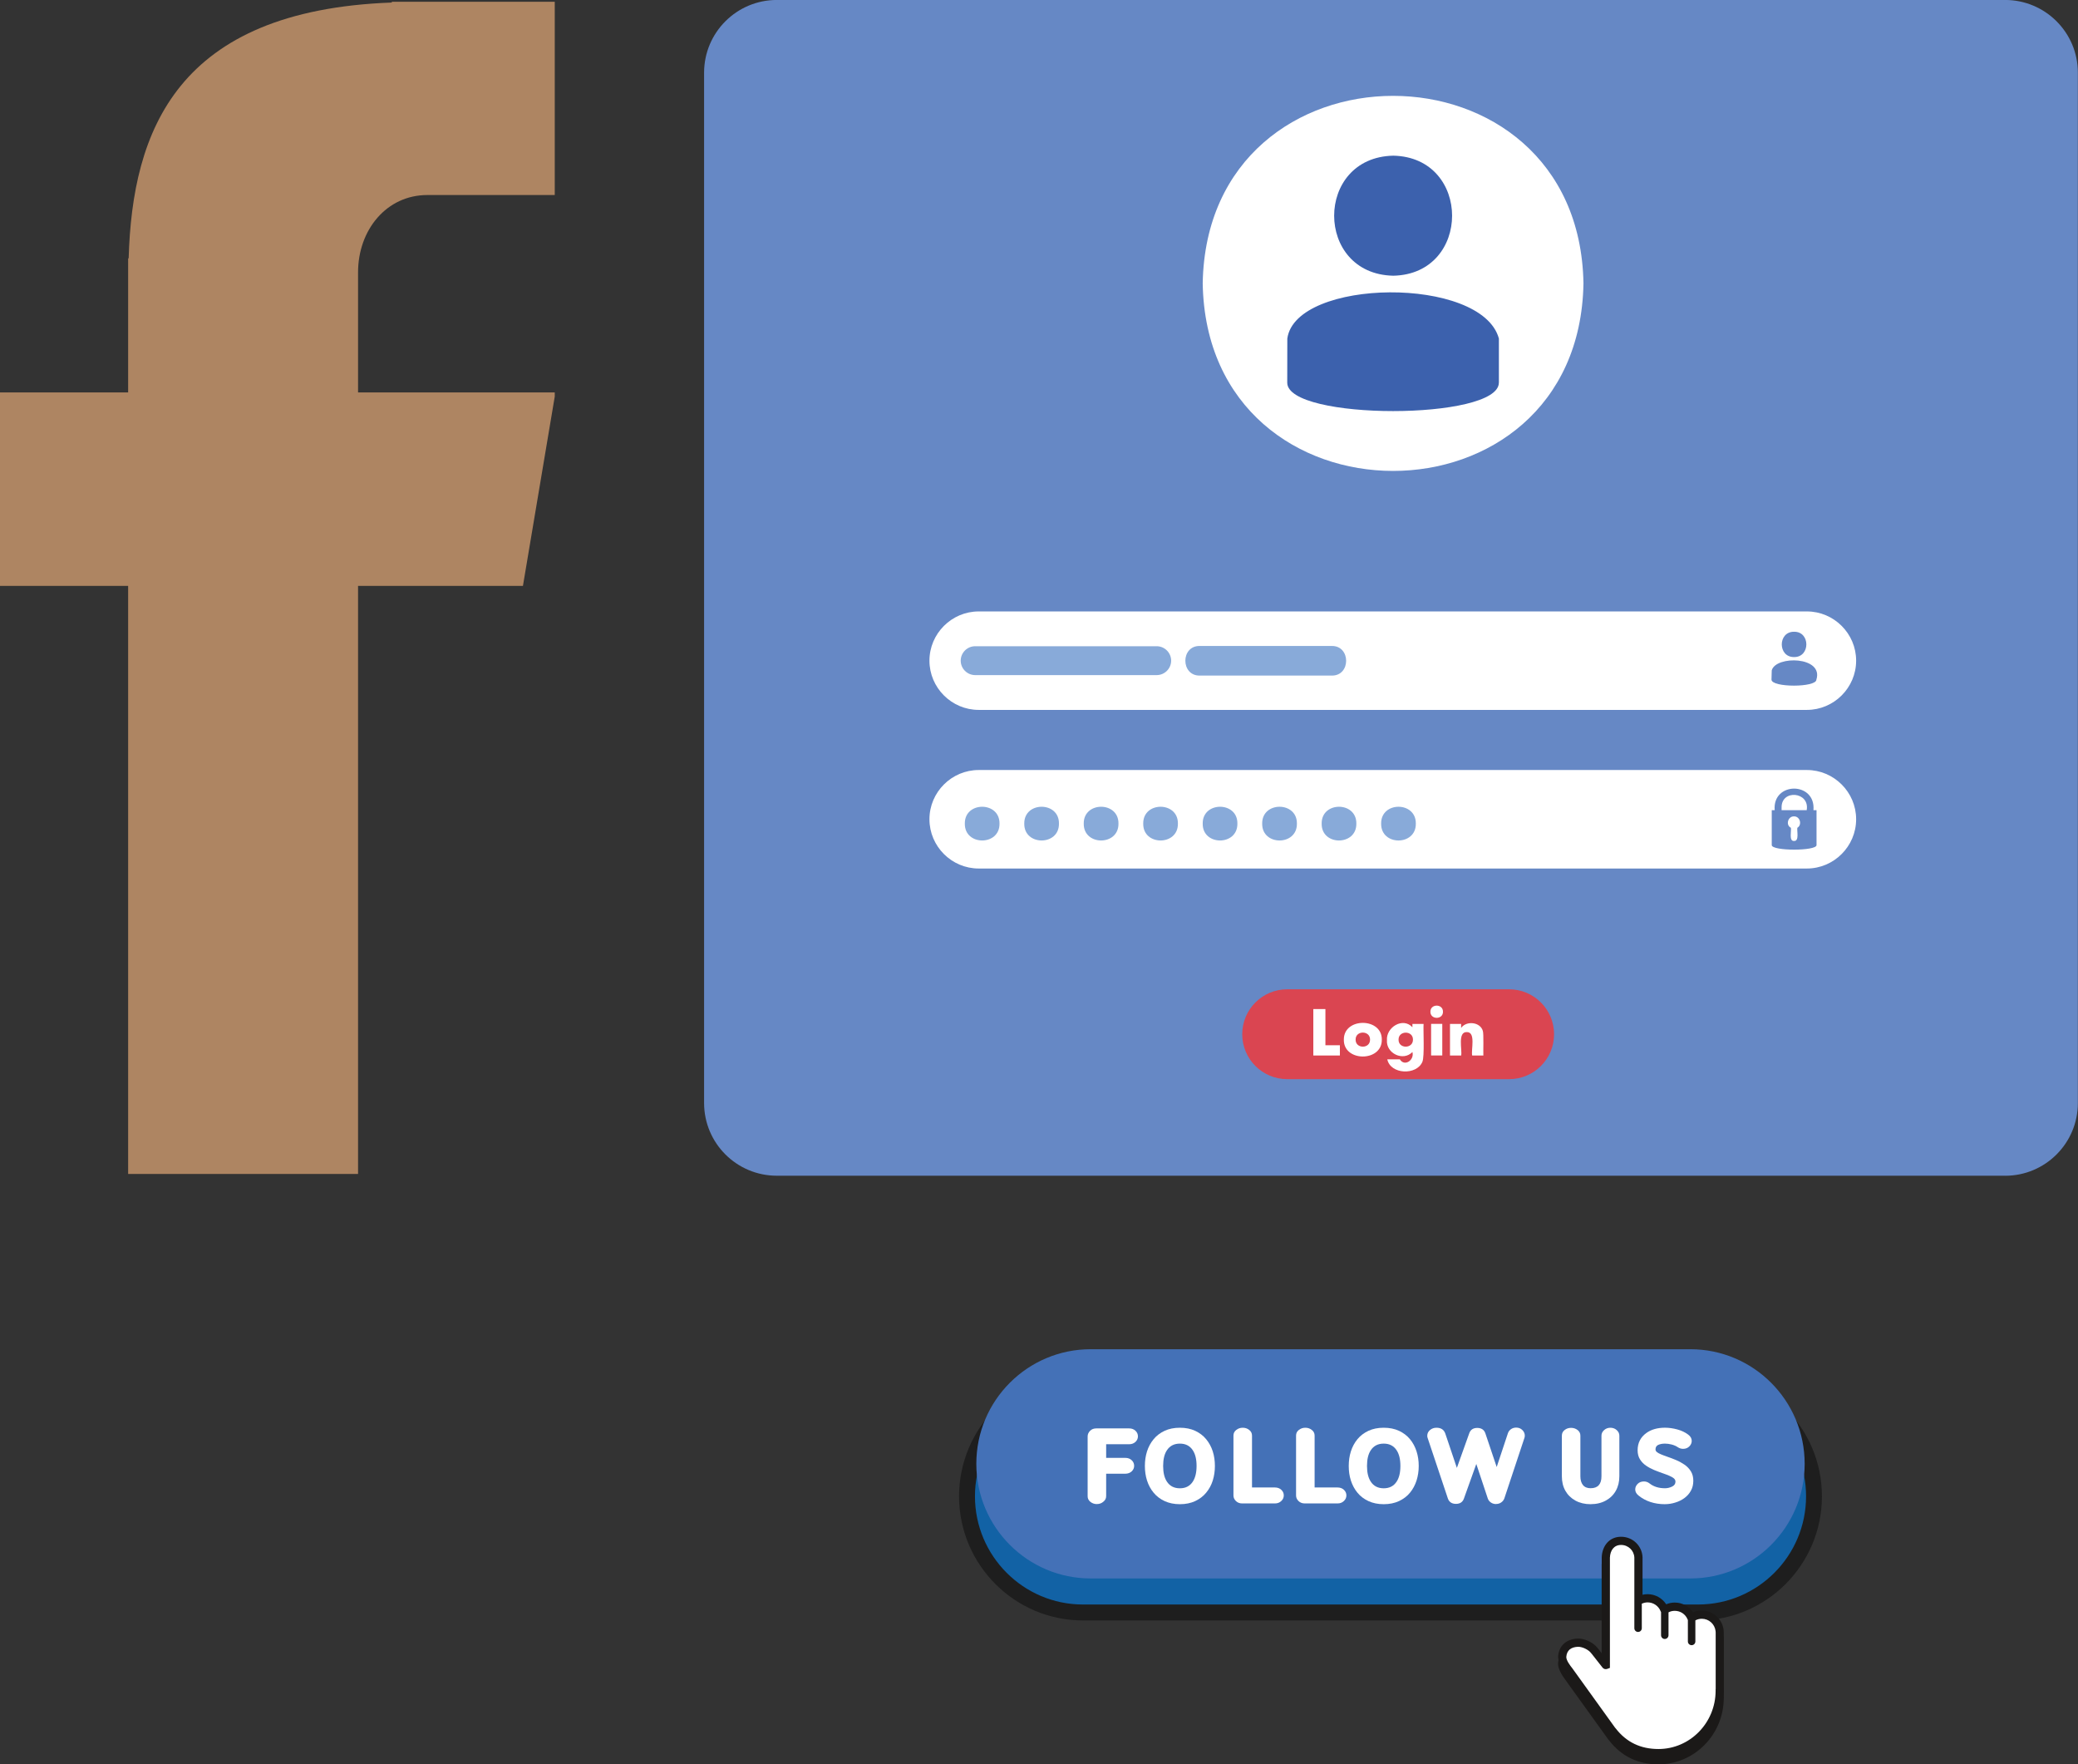<?xml version="1.0" encoding="UTF-8"?>
<svg id="Layer_2" data-name="Layer 2" xmlns="http://www.w3.org/2000/svg" xmlns:xlink="http://www.w3.org/1999/xlink" viewBox="0 0 565.62 480.21">
  <rect x="0" y="0" width="565.62" height="480.21" fill="#333333" stroke="none"/>
  <defs>
    <style>
      .cls-1 {
        fill: #ae8562;
      }

      .cls-1, .cls-2, .cls-3, .cls-4, .cls-5, .cls-6, .cls-7, .cls-8, .cls-9, .cls-10, .cls-11 {
        stroke-width: 0px;
      }

      .cls-2 {
        fill: #4471b7;
      }

      .cls-12 {
        clip-path: url(#clippath-2);
      }

      .cls-3 {
        fill: #1262a5;
      }

      .cls-4 {
        fill: none;
      }

      .cls-5 {
        fill: #da4551;
      }

      .cls-13 {
        clip-path: url(#clippath-1);
      }

      .cls-14 {
        clip-path: url(#clippath-4);
      }

      .cls-6 {
        fill: #88aad9;
      }

      .cls-7 {
        fill: #fff;
      }

      .cls-8 {
        fill: #6688c5;
      }

      .cls-9 {
        fill: #1b1918;
      }

      .cls-10 {
        fill: #3c61ad;
      }

      .cls-15 {
        clip-path: url(#clippath);
      }

      .cls-16 {
        clip-path: url(#clippath-3);
      }

      .cls-11 {
        fill: #1e1e1e;
      }
    </style>
    <clipPath id="clippath">
      <rect class="cls-4" width="151" height="320"/>
    </clipPath>
    <clipPath id="clippath-1">
      <rect class="cls-4" x="191.62" width="374" height="320"/>
    </clipPath>
    <clipPath id="clippath-2">
      <rect class="cls-4" x="260.99" y="373.33" width="235" height="68"/>
    </clipPath>
    <clipPath id="clippath-3">
      <rect class="cls-4" x="265.54" y="367.21" width="226.67" height="63.46"/>
    </clipPath>
    <clipPath id="clippath-4">
      <rect class="cls-4" x="422.87" y="420" width="46.67" height="60.21"/>
    </clipPath>
  </defs>
  <g id="Layer_1-2" data-name="Layer 1">
    <g class="cls-15">
      <path class="cls-1" d="m116.31,53.08h34.88V.49h-44.54v.2C48.09,2.84,36.02,35.64,35.02,70.32h-.14v36.48H0v52.66h34.88v160.04h62.58v-160.04h44.88l8.85-52.66h-53.73v-32.66c0-11.6,7.78-21.06,18.85-21.06Z"/>
    </g>
    <g class="cls-13">
      <path class="cls-8" d="m545.78,319.99H211.45c-10.94,0-19.8-8.86-19.8-19.79V19.77C191.66,8.85,200.52-.01,211.45-.01h334.33c10.93,0,19.8,8.86,19.8,19.78v280.44c0,10.93-8.86,19.79-19.8,19.79Z"/>
    </g>
    <path class="cls-7" d="m491.82,193.21h-225.42c-7.38,0-13.41-6.03-13.41-13.4s6.04-13.4,13.41-13.4h225.42c7.38,0,13.41,6.03,13.41,13.4s-6.04,13.4-13.41,13.4Z"/>
    <path class="cls-7" d="m491.82,236.38h-225.42c-7.38,0-13.41-6.03-13.41-13.41s6.04-13.4,13.41-13.4h225.42c7.38,0,13.41,6.03,13.41,13.4s-6.04,13.41-13.41,13.41Z"/>
    <path class="cls-6" d="m272.06,224.16c.09,6.12-9.53,6.12-9.44,0-.09-6.12,9.53-6.12,9.44,0Z"/>
    <path class="cls-6" d="m288.24,224.16c.09,6.12-9.53,6.12-9.44,0-.09-6.12,9.54-6.12,9.44,0Z"/>
    <path class="cls-6" d="m304.44,224.16c.09,6.12-9.54,6.12-9.45,0-.09-6.12,9.54-6.12,9.45,0Z"/>
    <path class="cls-6" d="m320.62,224.16c.09,6.12-9.54,6.12-9.44,0-.09-6.12,9.53-6.12,9.44,0Z"/>
    <path class="cls-6" d="m336.81,224.16c.09,6.12-9.53,6.12-9.44,0-.09-6.12,9.54-6.12,9.44,0Z"/>
    <path class="cls-6" d="m353.01,224.16c.09,6.12-9.54,6.12-9.45,0-.09-6.12,9.54-6.12,9.45,0Z"/>
    <path class="cls-6" d="m369.19,224.16c.09,6.12-9.54,6.12-9.44,0-.09-6.12,9.53-6.12,9.44,0Z"/>
    <path class="cls-6" d="m385.38,224.16c.09,6.12-9.53,6.12-9.44,0-.09-6.12,9.53-6.12,9.44,0Z"/>
    <path class="cls-7" d="m431.01,77.13c-1.16,68.06-102.48,68.05-103.64,0,1.17-68.06,102.48-68.05,103.64,0Z"/>
    <path class="cls-10" d="m379.27,75.04c21.32-.47,21.3-32.21,0-32.67-21.5.42-21.49,32.27,0,32.67Z"/>
    <path class="cls-10" d="m407.98,104.15c0,10.31-57.6,10.31-57.6,0l.02-12.01c2.28-16.42,52.9-17.11,57.59,0v12.01Z"/>
    <path class="cls-8" d="m493.61,220.5c.67-7.83-11.22-7.82-10.55,0h-.8v9.51c0,1.64,12.19,1.64,12.19,0v-9.51h-.83Zm-8.67-.72c-.09-5.04,7.74-4.32,6.83.72h-6.83v-.72Zm4.29,5.51c-.18.79.6,3.69-.92,3.59-1.43.09-.66-2.84-.84-3.59-1.49-.74-.81-3.15.84-3.1,1.65-.05,2.29,2.31.92,3.1Z"/>
    <path class="cls-8" d="m488.35,178.83c4.44.04,4.44-6.94,0-6.89-4.48-.05-4.48,6.95,0,6.89Z"/>
    <path class="cls-8" d="m494.41,184.97c0,2.18-12.22,2.18-12.22,0l.07-2.53c1.14-4.08,14.17-3.81,12.15,2.53Z"/>
    <path class="cls-6" d="m314.84,183.74h-49.4c-2.17,0-3.94-1.77-3.94-3.93s1.77-3.93,3.94-3.93h49.4c2.17,0,3.94,1.77,3.94,3.93s-1.77,3.93-3.94,3.93Z"/>
    <path class="cls-6" d="m362.49,183.87h-35.92c-5.22.07-5.24-8.14,0-8.06h35.92c5.22-.08,5.24,8.14,0,8.06Z"/>
    <path class="cls-5" d="m410.77,293.71h-60.4c-6.76,0-12.24-5.48-12.24-12.23s5.48-12.23,12.24-12.23h60.4c6.76,0,12.24,5.48,12.24,12.23s-5.48,12.23-12.24,12.23Z"/>
    <path class="cls-7" d="m360.77,274.63v9.85h3.94v2.79h-7.23v-12.64h3.29Z"/>
    <path class="cls-7" d="m365.79,282.89c-.01-6.03,10.45-5.99,10.33.08.08,6.13-10.53,6.09-10.33-.08Zm3.2.03c-.06,2.58,3.97,2.59,3.93.02.03-2.53-3.94-2.55-3.93-.02Z"/>
    <path class="cls-7" d="m387.49,278.67c-.12,1.75.3,8.77-.32,10.31-1.57,3.75-8.69,3.47-9.56-.67h3.42c1.27,2.09,4.02.21,3.42-1.99-2.52,2.63-7.21.37-6.93-3.22-.26-3.51,4.34-6.35,6.93-3.52v-.9h3.04Zm-6.81,4.26c-.07,2.57,3.95,2.57,3.92.02.03-2.53-3.93-2.53-3.92-.02Z"/>
    <path class="cls-7" d="m389.35,275.36c-.03-2.22,3.45-2.22,3.42,0,.03,2.21-3.45,2.21-3.42,0Zm3.23,3.3v8.6h-3.04v-8.6h3.04Z"/>
    <path class="cls-7" d="m394.67,278.67h3.04v1.09c1.46-2.03,5.22-1.62,5.91.82.27.77.08,5.79.14,6.69h-3.04c-.35-1.45,1.05-6.36-1.41-6.37-2.66-.16-1.26,4.93-1.59,6.37h-3.04v-8.6Z"/>
    <path class="cls-3" d="m462.2,438.85h-167.42c-17.43,0-31.56-14.16-31.56-31.62s14.13-31.62,31.56-31.62h167.42c17.43,0,31.56,14.15,31.56,31.62s-14.13,31.62-31.56,31.62Z"/>
    <g class="cls-12">
      <path class="cls-11" d="m462.2,441.03h-167.42c-18.59,0-33.73-15.17-33.73-33.79s15.14-33.79,33.73-33.79h167.42c18.6,0,33.72,15.16,33.72,33.79s-15.13,33.79-33.72,33.79Zm-167.42-63.24c-16.21,0-29.4,13.21-29.4,29.45s13.19,29.45,29.4,29.45h167.42c16.21,0,29.4-13.21,29.4-29.45s-13.19-29.45-29.4-29.45h-167.42Z"/>
    </g>
    <g class="cls-16">
      <path class="cls-2" d="m460.08,429.6h-163.19c-17.19,0-31.14-13.97-31.14-31.2s13.94-31.19,31.14-31.19h163.19c17.2,0,31.14,13.97,31.14,31.2,0,17.22-13.94,31.19-31.14,31.19Z"/>
    </g>
    <path class="cls-7" d="m298.57,409.36c-.66,0-1.25-.2-1.76-.6-.51-.4-.76-.91-.76-1.53v-16.29c0-.57.22-1.07.66-1.52s1.01-.66,1.69-.66h8.95c.69,0,1.26.21,1.71.63.45.42.68.94.68,1.53s-.23,1.1-.68,1.52c-.46.42-1.03.63-1.71.63h-6.26v3.71h5.22c.7,0,1.27.21,1.72.63s.68.94.68,1.53-.22,1.1-.68,1.52c-.46.42-1.03.63-1.72.63h-5.22v6.09c0,.62-.25,1.13-.76,1.53-.51.44-1.09.64-1.78.64Z"/>
    <path class="cls-7" d="m321.16,409.39c-1.57,0-2.96-.29-4.17-.85-1.2-.56-2.2-1.32-2.99-2.29-.8-.96-1.39-2.07-1.79-3.31-.39-1.23-.58-2.56-.58-3.96s.19-2.72.58-3.96c.4-1.24.99-2.34,1.79-3.31.79-.97,1.79-1.72,2.99-2.29,1.2-.56,2.59-.84,4.17-.84s2.96.28,4.17.84c1.2.57,2.2,1.32,2.99,2.29.79.96,1.39,2.07,1.79,3.31.39,1.23.58,2.56.58,3.96s-.19,2.71-.58,3.96-.99,2.34-1.79,3.31c-.79.97-1.79,1.72-2.99,2.29-1.2.56-2.59.85-4.17.85Zm0-4.33c1.55,0,2.71-.6,3.5-1.79.69-1.05,1.04-2.47,1.04-4.29s-.34-3.24-1.04-4.29c-.79-1.19-1.95-1.79-3.5-1.79s-2.73.6-3.52,1.79c-.7,1.04-1.04,2.47-1.04,4.29s.34,3.24,1.04,4.29c.79,1.19,1.96,1.79,3.52,1.79Z"/>
    <path class="cls-7" d="m347.04,409.18h-8.95c-.68,0-1.24-.22-1.69-.66-.44-.44-.66-.94-.66-1.5v-16.31c0-.62.25-1.14.76-1.53.51-.4,1.09-.6,1.77-.6s1.26.2,1.76.6c.51.4.76.91.76,1.53v14.13h6.26c.68,0,1.26.21,1.71.63.46.42.68.94.68,1.53s-.23,1.1-.68,1.52c-.45.43-1.01.66-1.7.66Z"/>
    <path class="cls-7" d="m364.09,409.18h-8.96c-.68,0-1.24-.22-1.69-.66-.44-.44-.66-.94-.66-1.5v-16.31c0-.62.25-1.14.76-1.53.51-.4,1.09-.6,1.77-.6s1.24.2,1.76.6c.51.4.76.91.76,1.53v14.13h6.26c.68,0,1.26.21,1.71.63.46.42.68.94.68,1.53s-.23,1.1-.68,1.52c-.45.43-1.01.66-1.7.66Z"/>
    <path class="cls-7" d="m376.64,409.39c-1.57,0-2.96-.29-4.17-.85-1.2-.56-2.2-1.32-2.99-2.29-.79-.96-1.38-2.07-1.78-3.31-.4-1.23-.58-2.56-.58-3.96s.19-2.72.58-3.96c.4-1.24.98-2.34,1.78-3.31.79-.97,1.79-1.72,2.99-2.29,1.2-.56,2.59-.84,4.17-.84s2.96.28,4.17.84c1.2.57,2.2,1.32,2.99,2.29.79.96,1.39,2.07,1.78,3.31.4,1.23.59,2.56.59,3.96s-.2,2.71-.59,3.96c-.4,1.23-.98,2.34-1.78,3.31-.79.97-1.79,1.72-2.99,2.29-1.21.56-2.59.85-4.17.85Zm0-4.33c1.55,0,2.71-.6,3.5-1.79.7-1.05,1.04-2.47,1.04-4.29s-.34-3.24-1.04-4.29c-.79-1.19-1.95-1.79-3.5-1.79s-2.73.6-3.51,1.79c-.7,1.04-1.04,2.47-1.04,4.29s.34,3.24,1.04,4.29c.78,1.19,1.96,1.79,3.51,1.79Z"/>
    <path class="cls-7" d="m407.21,409.35c-.53,0-1.01-.15-1.41-.43-.41-.28-.69-.66-.84-1.1l-3.12-9.38-3.36,9.39c-.34.98-1.07,1.47-2.18,1.47s-1.88-.5-2.21-1.5l-5.49-16.42c-.08-.2-.11-.41-.11-.61,0-.62.25-1.15.74-1.56.49-.42,1.09-.63,1.77-.63,1.24,0,2.04.53,2.41,1.61l3.14,9.32,3.37-9.42c.35-.98,1.08-1.46,2.18-1.46s1.88.49,2.21,1.48l3.08,9.16,3.05-9.18c.15-.45.43-.82.82-1.11.41-.29.89-.44,1.43-.44.68,0,1.24.22,1.69.67.44.44.66.94.66,1.5,0,.22-.03.42-.09.61l-5.47,16.47c-.16.45-.44.81-.84,1.1-.4.29-.87.44-1.41.44Z"/>
    <path class="cls-7" d="m432.96,409.39c-1.57,0-2.95-.33-4.14-.98-1.19-.66-2.1-1.55-2.74-2.68-.64-1.14-.95-2.45-.95-3.94v-11.06c0-.63.24-1.14.75-1.53.51-.4,1.09-.59,1.76-.59s1.27.2,1.77.59c.51.4.76.91.76,1.53v11.06c0,1.03.24,1.83.71,2.4s1.17.85,2.07.85c1.97,0,2.96-1.09,2.96-3.25v-11.04c0-.58.23-1.09.71-1.52.47-.43,1.04-.65,1.72-.65s1.27.22,1.73.65c.47.42.71.93.71,1.52v11.04c0,1.48-.32,2.8-.96,3.94-.64,1.14-1.55,2.03-2.73,2.67-1.17.65-2.55.98-4.13.98Z"/>
    <path class="cls-7" d="m453.21,409.39c-2.86,0-5.27-.79-7.2-2.35-.6-.48-.91-1.04-.91-1.67,0-.56.22-1.06.66-1.51.44-.44,1.01-.66,1.7-.66.57,0,1.08.17,1.53.53,1.12.89,2.53,1.32,4.22,1.32.66,0,1.31-.16,1.93-.46.6-.29.91-.73.91-1.34,0-.34-.15-.64-.43-.89-.29-.24-.7-.48-1.24-.71-.54-.23-1.15-.46-1.84-.7-.75-.26-1.52-.55-2.3-.87-.79-.33-1.52-.72-2.2-1.19-.69-.47-1.24-1.05-1.66-1.73s-.63-1.5-.63-2.45c0-1.98.79-3.54,2.35-4.68,1.34-.98,3.05-1.46,5.11-1.46,1.07,0,2.18.16,3.31.46,1.14.31,2.13.77,2.96,1.39.67.49,1,1.07,1,1.74,0,.56-.22,1.06-.66,1.5s-1.01.66-1.69.66c-.53,0-1.01-.15-1.45-.45-.47-.32-1.03-.56-1.67-.73-.65-.16-1.24-.24-1.81-.24-.69,0-1.31.11-1.83.34-.5.23-.75.65-.75,1.23,0,.28.13.53.38.73.25.21.63.42,1.14.63.51.21,1.08.43,1.73.65.77.26,1.56.56,2.36.9.81.34,1.57.76,2.29,1.25.71.49,1.29,1.1,1.73,1.81.44.71.66,1.57.66,2.57s-.21,1.91-.65,2.7c-.43.79-1.02,1.45-1.76,2s-1.57.95-2.49,1.23c-.92.29-1.85.44-2.81.44Z"/>
    <g class="cls-14">
      <path class="cls-9" d="m469.2,461.69v.41c0,9.97-7.97,18.09-17.79,18.09-5.53,0-10.03-2.16-13.36-6.43l-.04-.05c-.09-.11-.13-.14-.17-.2h-.01s-11.58-16.08-11.58-16.08l-.04-.07s-.02-.04-.03-.04c-.91-1.16-2.2-3.2-2.08-4.68.25-2.89,2.33-4.6,5.22-4.75,1.88-.09,4.25,1.01,5.42,2.46.05.04.09.08.12.13l1.1,1.4v-26.09c.11-3.15,2.09-5.61,5.26-5.61s5.72,2.45,5.84,5.58v.09s0,10.13,0,10.13c.45-.11.93-.17,1.4-.17,2.05,0,3.95,1.07,5.04,2.76.73-.31,1.52-.47,2.33-.47,2.03,0,3.88,1.01,4.97,2.65.74-.32,1.55-.48,2.37-.48,3.06,0,5.62,2.29,5.96,5.32.03.21.04.45.04.69v15.42Z"/>
    </g>
    <path class="cls-7" d="m468.24,444.34c0-.19-.01-.38-.03-.56-.28-2.44-2.34-4.34-4.85-4.34-1.05,0-2.01.32-2.8.89,0,0-.01,0-.02,0-.73-1.79-2.48-3.04-4.52-3.04-1.04,0-1.99.32-2.79.87,0,0-.01,0-.02,0-.7-1.84-2.48-3.16-4.57-3.16-.91,0-1.77.25-2.49.69-.01,0-.02,0-.02-.02v-11.77c-.09-2.53-2.18-4.53-4.73-4.53s-4.64,2-4.73,4.53v29.24s-.01.02-.02,0l-3.06-3.9s-.03-.04-.05-.04c-.91-1.19-2.36-1.93-3.98-1.84-2.33.12-4.25,1.97-4.45,4.3-.11,1.27.29,2.45,1.02,3.36.03.04.04.06.08.13l12.1,15.42c.04.05.06.08.14.17.02.02.05.06.07.08,3.05,3.93,7.78,6.3,13.08,6.3,9.21,0,16.67-7.6,16.67-16.97v-.46l-.02-15.36Z"/>
    <path class="cls-9" d="m469.2,459.67v-15.33c0-.23-.01-.47-.04-.68-.34-3.04-2.91-5.33-5.96-5.33-.82,0-1.63.16-2.37.48-1.1-1.64-2.94-2.65-4.97-2.65-.81,0-1.6.16-2.33.47-1.09-1.68-2.99-2.75-5.04-2.75-.48,0-.95.05-1.4.16v-10.21c-.13-3.13-2.69-5.58-5.85-5.58s-5.15,2.46-5.26,5.61v26.1l-1.1-1.41s-.08-.09-.12-.13c-1.17-1.46-3.55-2.56-5.42-2.46-2.9.15-4.97,1.86-5.22,4.75-.13,1.48,1.18,3.52,2.08,4.68,0,.01.02.03.03.04l.04.07,11.58,16.07h.01c.04.06.07.1.17.21l.04.05c3.33,4.27,7.83,6.43,13.36,6.43,9.81,0,17.79-8.11,17.79-18.09v-.41s0-.07,0-.09Zm-2.22.03v.02s0,.04,0,.04v.4c0,8.74-6.98,15.86-15.56,15.86-4.85,0-8.72-1.85-11.61-5.58l-.13-.15c-.05-.05-.06-.07-.08-.09l-11.49-15.97s-.03-.04-.04-.05l-.09-.13c-.58-.72-1.72-2.21-1.64-3.15.16-1.78,1.32-2.61,3.11-2.7,1.19-.06,2.91.76,3.63,1.7l.17.22.03.02,2.92,3.72c.3.38.8.52,1.26.36l.75-.28v-30.02c.08-1.93,1.08-3.44,3.04-3.44s3.54,1.52,3.61,3.45v19.21c0,.56.45,1.02,1.01,1.02s1.02-.45,1.02-1.02v-6.67c.49-.23,1.05-.36,1.6-.36,1.55,0,2.97.98,3.53,2.43.03.08.07.16.11.22v6.29c0,.56.45,1.02,1.01,1.02s1.02-.45,1.02-1.02v-6.23c.53-.28,1.11-.41,1.71-.41,1.54,0,2.91.92,3.48,2.33.03.06.05.11.08.17v5.83c0,.56.45,1.02,1.02,1.02s1.02-.45,1.02-1.02v-5.73c.53-.29,1.14-.44,1.75-.44,1.92,0,3.53,1.44,3.75,3.35.02.13.03.28.03.42v15.37h-.02Z"/>
  </g>
</svg>